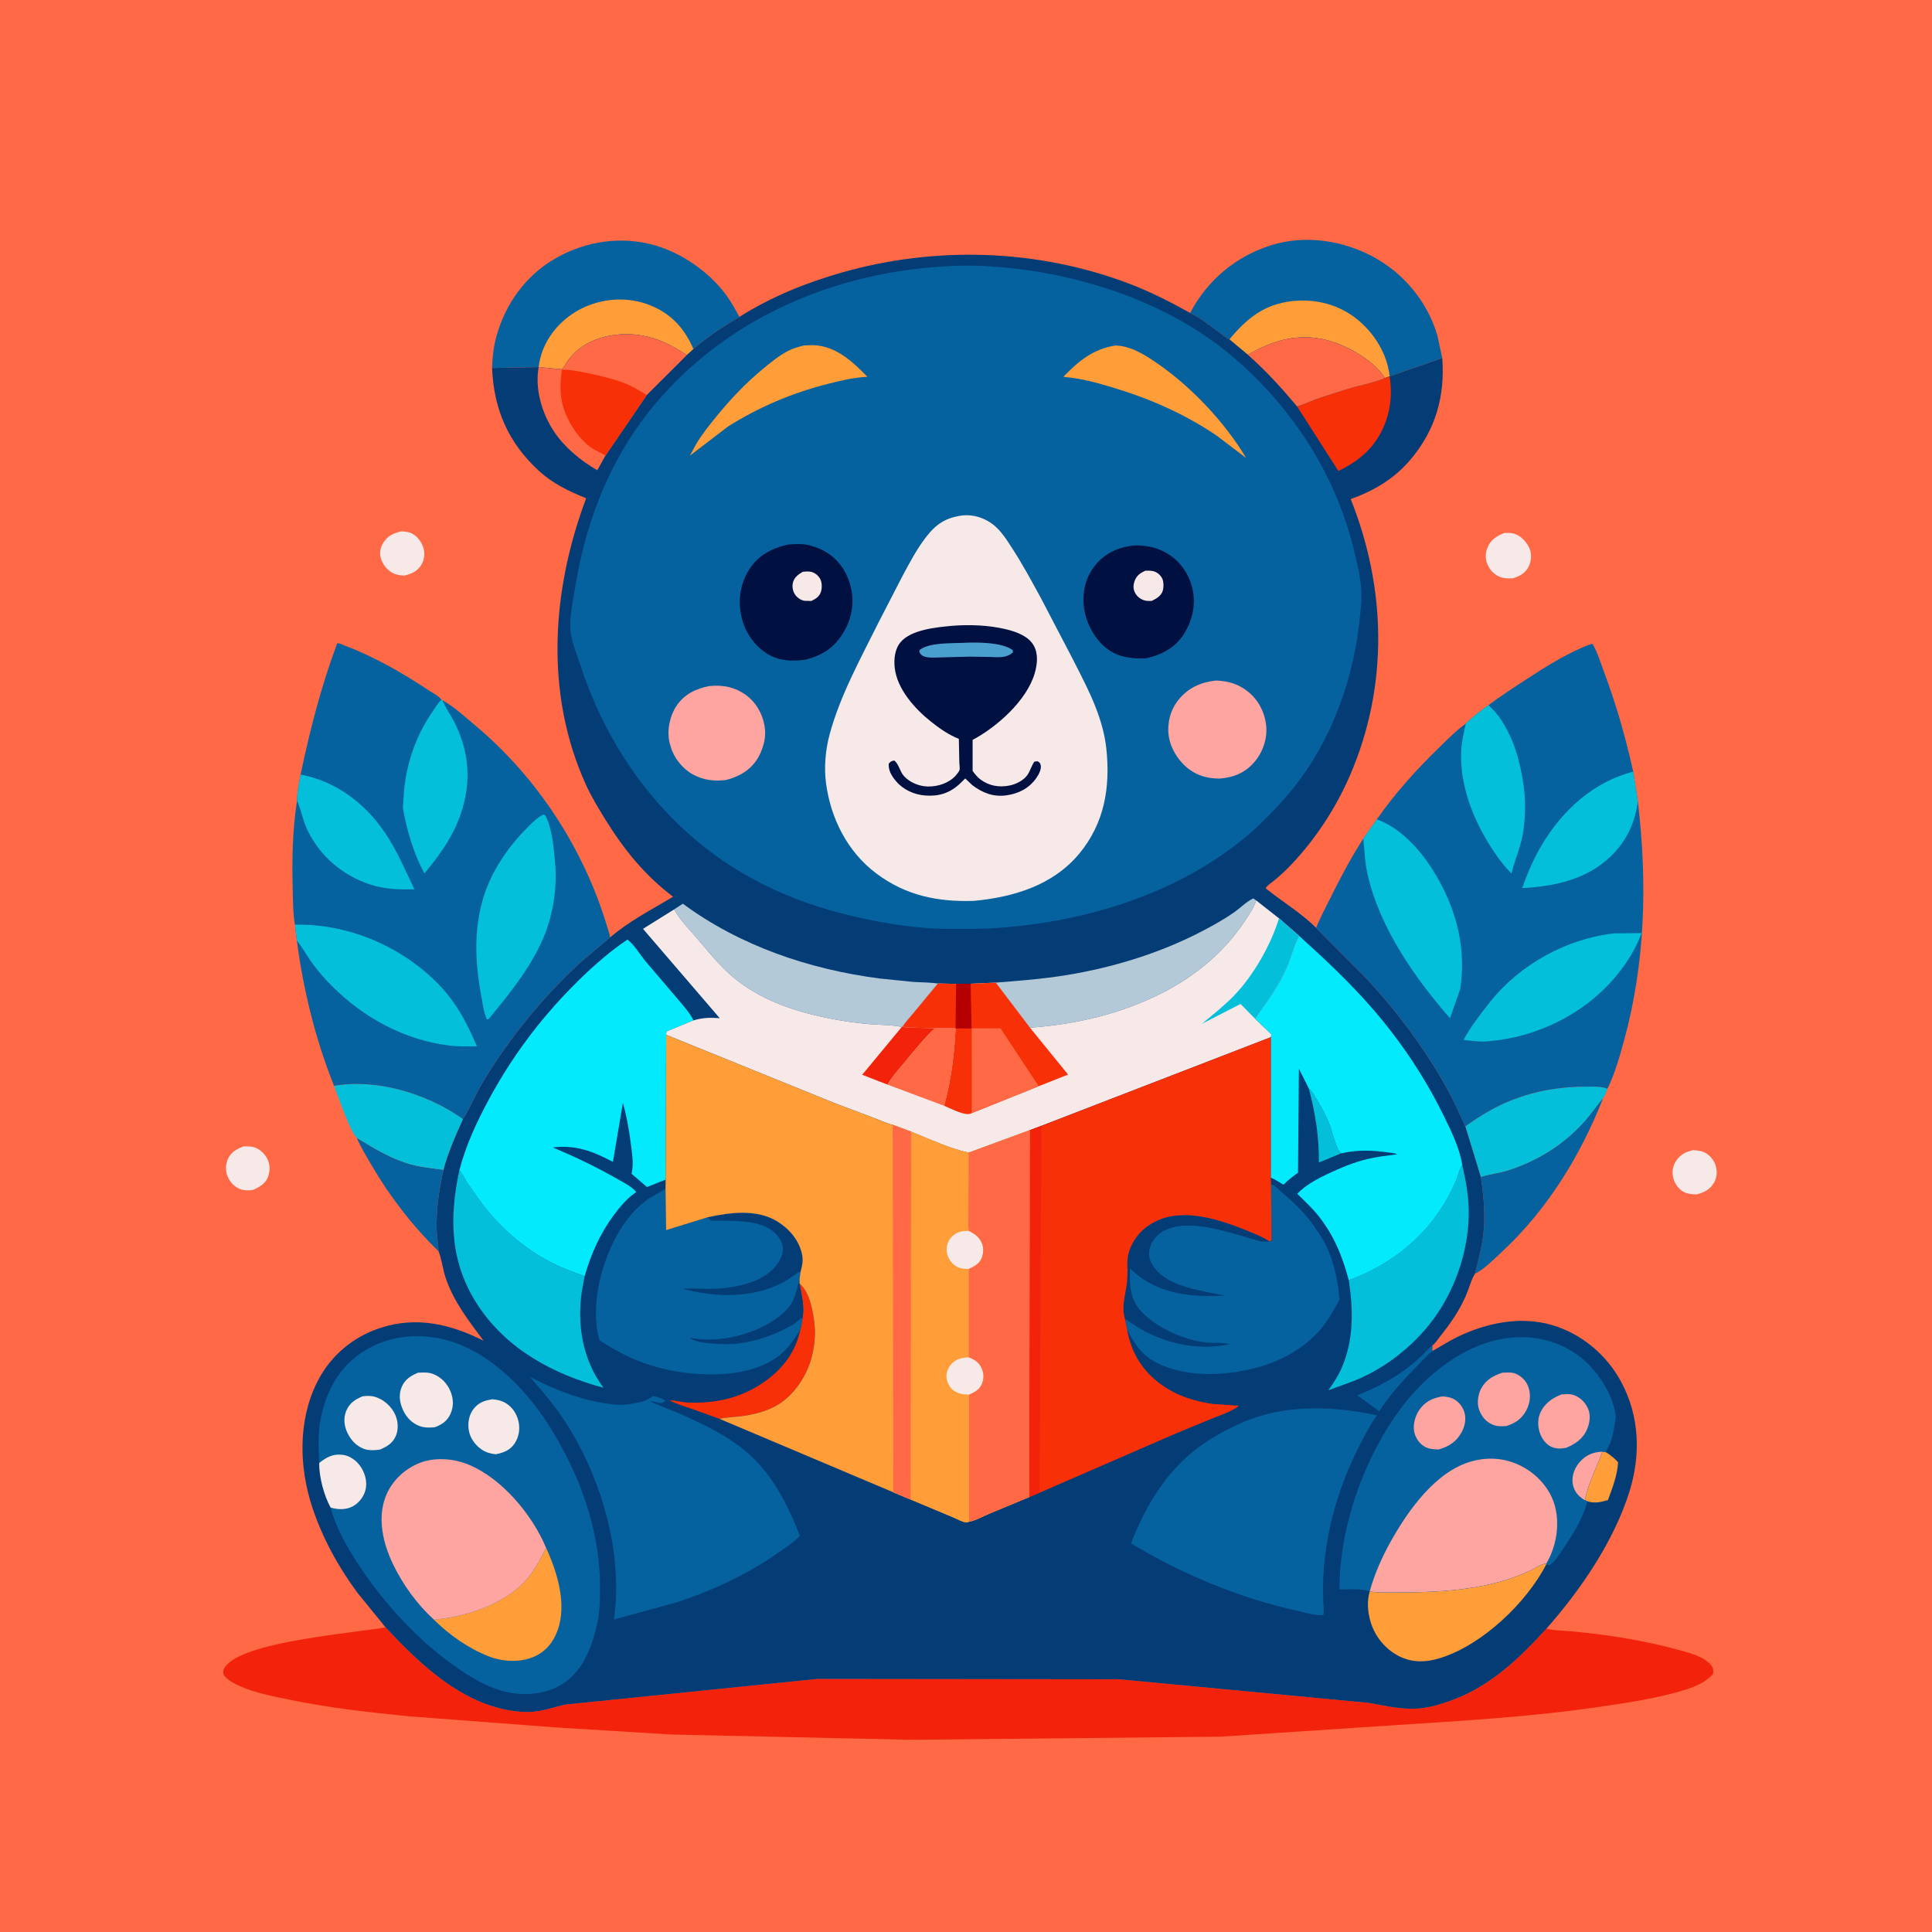 <svg version="1.1" xmlns="http://www.w3.org/2000/svg" style="display: block;" viewBox="0 0 2048 2048" width="1024" height="1024">
<path transform="translate(0,0)" fill="rgb(255,105,69)" d="M -0 -0 L 2048 0 L 2048 2048 L -0 2048 L -0 -0 z"/>
<path transform="translate(0,0)" fill="rgb(247,233,232)" d="M 425.769 563.215 C 429.506 563.532 433.276 563.795 436.671 565.532 C 442.661 568.596 447.307 575.07 449.02 581.508 C 450.614 587.496 449.711 593.985 446.347 599.214 C 441.959 606.034 435.79 608.394 428.266 610.241 C 424.384 609.751 420.015 609.435 416.514 607.582 C 410.307 604.298 405.263 597.966 403.546 591.148 C 402.113 585.458 403.287 580.095 406.38 575.215 C 411.004 567.92 417.539 564.905 425.769 563.215 z"/>
<path transform="translate(0,0)" fill="rgb(247,233,232)" d="M 258.388 1215.16 L 266 1215.36 C 272.468 1216.33 277.743 1220.07 281.5 1225.34 C 284.912 1230.12 286.528 1236.4 285.431 1242.2 L 285.156 1243.5 C 284.804 1245.22 284.463 1246.88 283.756 1248.5 C 280.823 1255.22 274.361 1258.67 268.021 1261.46 C 263.352 1262.09 258.406 1262.08 253.983 1260.24 C 248.029 1257.76 243.465 1252.7 241.154 1246.74 C 238.855 1240.81 239.014 1234.22 241.671 1228.44 C 245.097 1221 251.135 1217.88 258.388 1215.16 z"/>
<path transform="translate(0,0)" fill="rgb(247,233,232)" d="M 1794.63 1219.22 C 1799.29 1219.4 1803.96 1219.89 1808.07 1222.27 C 1813.16 1225.21 1817.79 1231.07 1819.03 1236.88 L 1819.25 1238 C 1820.41 1243.67 1819.68 1249.03 1816.7 1254.07 C 1812.58 1261.02 1806.35 1264.1 1798.82 1266.05 C 1794.17 1266.16 1789.03 1265.68 1784.85 1263.49 C 1779.41 1260.64 1775.35 1254.87 1773.82 1248.99 C 1772.25 1242.96 1772.92 1236.65 1776.24 1231.33 C 1780.79 1224.03 1786.59 1221.14 1794.63 1219.22 z"/>
<path transform="translate(0,0)" fill="rgb(247,233,232)" d="M 1594.36 565.063 C 1598.56 564.839 1602.52 564.669 1606.5 566.248 C 1613.09 568.86 1619.1 575.496 1621.62 582.079 C 1623.81 587.812 1623.18 594.941 1620.53 600.42 C 1617.03 607.644 1611.1 610.679 1603.78 613.022 C 1599.13 613.168 1595.11 613.361 1590.68 611.787 C 1584.33 609.522 1579.71 604.786 1576.96 598.681 C 1574.22 592.589 1574.36 586.381 1576.89 580.265 C 1580.31 572.042 1586.54 568.255 1594.36 565.063 z"/>
<path transform="translate(0,0)" fill="rgb(6,98,158)" d="M 378.165 1206.15 C 396.788 1217.47 415.278 1228.9 436.592 1234.56 C 447.752 1237.52 458.786 1238.49 470.165 1240.06 C 465.303 1262.02 462.127 1282.66 462.963 1305.28 C 463.224 1312.34 464.771 1319.24 464.827 1326.31 C 437.888 1300.4 413.112 1268.18 394.308 1235.93 C 388.637 1226.2 382.635 1216.5 378.165 1206.15 z"/>
<path transform="translate(0,0)" fill="rgb(6,98,158)" d="M 1569.72 1247.54 C 1578.87 1244.6 1588.8 1243.67 1598.1 1240.73 C 1629.57 1230.8 1657.62 1213.35 1679.61 1188.67 C 1686.69 1180.72 1692.67 1171.83 1699.54 1163.7 C 1675.17 1225.45 1640.34 1282.28 1591.38 1327.66 C 1583.14 1335.3 1573.54 1345.29 1563.43 1350.31 C 1567.23 1335.37 1571.35 1320.43 1572.74 1305 C 1574.48 1285.68 1572.73 1266.62 1569.72 1247.54 z"/>
<path transform="translate(0,0)" fill="rgb(3,191,218)" d="M 354.089 1151.04 C 398.966 1143.22 451.405 1159 488.494 1184.65 C 490.048 1185.73 489.522 1185.28 490.69 1186.71 C 482.905 1203.95 474.921 1221.71 470.165 1240.06 C 458.786 1238.49 447.752 1237.52 436.592 1234.56 C 415.278 1228.9 396.788 1217.47 378.165 1206.15 C 371.502 1200.46 357.969 1161.32 354.089 1151.04 z"/>
<path transform="translate(0,0)" fill="rgb(3,191,218)" d="M 1553.3 1193.98 C 1569.1 1182.75 1585.01 1172.94 1603.21 1165.94 C 1629.55 1155.82 1654.69 1151.79 1682.79 1151.9 C 1689.54 1151.93 1697.71 1151.34 1703.96 1154.16 C 1702.86 1156.57 1701.22 1161.94 1699.54 1163.7 C 1692.67 1171.83 1686.69 1180.72 1679.61 1188.67 C 1657.62 1213.35 1629.57 1230.8 1598.1 1240.73 C 1588.8 1243.67 1578.87 1244.6 1569.72 1247.54 L 1553.3 1193.98 z"/>
<path transform="translate(0,0)" fill="rgb(6,98,158)" d="M 521.634 390.126 C 521.931 379.15 523.155 367.707 526.05 357.098 C 535.662 321.863 557.575 291.529 589.548 273.453 C 621.503 255.386 659.015 249.892 694.5 260.157 C 722.443 268.241 750.078 287.332 767.887 310.232 C 774.081 318.197 778.951 327.084 783.794 335.905 C 766.482 346.196 750.245 356.778 735.035 370.039 L 728.062 376.419 C 712.677 366.337 698.449 358.726 680.146 355.62 C 658.734 351.986 634.03 355.488 616.109 368.222 C 611.155 371.742 606.264 376.675 602.555 381.475 C 600.288 384.407 598.121 389.534 595.292 391.488 L 570.995 389.164 L 521.634 390.126 z"/>
<path transform="translate(0,0)" fill="rgb(255,157,56)" d="M 570.995 389.164 C 571.578 383.574 573.142 377.255 575.101 372 C 582.87 351.161 600.06 334.115 620.328 325.26 C 642.182 315.712 667.088 314.727 689.331 323.678 C 711.616 332.646 725.762 348.287 735.035 370.039 L 728.062 376.419 C 712.677 366.337 698.449 358.726 680.146 355.62 C 658.734 351.986 634.03 355.488 616.109 368.222 C 611.155 371.742 606.264 376.675 602.555 381.475 C 600.288 384.407 598.121 389.534 595.292 391.488 L 570.995 389.164 z"/>
<path transform="translate(0,0)" fill="rgb(6,98,158)" d="M 1261.61 331.719 C 1279.92 296.774 1310.16 271.606 1347.73 259.883 C 1383.28 248.794 1422.88 254.664 1455.36 272.083 C 1488.08 289.632 1512.97 319.682 1523.58 355.238 L 1528.85 379.601 L 1473.07 398.923 L 1468.06 400.733 L 1467.93 400.4 C 1455.5 381.665 1427.96 366.082 1406.53 360.574 C 1376.23 352.785 1349.04 360.73 1322.87 376.16 L 1303.24 359.76 C 1299.85 358.375 1295.93 354.784 1292.85 352.603 C 1282.84 345.506 1272.7 336.986 1261.61 331.719 z"/>
<path transform="translate(0,0)" fill="rgb(255,157,56)" d="M 1303.24 359.76 C 1321.72 337.367 1340.58 322.22 1370.51 319.111 C 1394.99 316.57 1419.61 322.96 1438.85 338.656 C 1456.96 353.425 1470.35 374.997 1473.03 398.441 L 1473.07 398.923 L 1468.06 400.733 L 1467.93 400.4 C 1455.5 381.665 1427.96 366.082 1406.53 360.574 C 1376.23 352.785 1349.04 360.73 1322.87 376.16 L 1303.24 359.76 z"/>
<path transform="translate(0,0)" fill="rgb(243,35,11)" d="M 1639.29 1726.41 C 1648.29 1728.73 1658.53 1728.55 1667.84 1729.44 C 1705.02 1732.97 1742.96 1738.96 1779 1748.88 C 1790.4 1752.01 1806.55 1755.81 1814.07 1765.5 C 1816.37 1768.45 1816.28 1770.91 1815.91 1774.5 C 1805.84 1785.63 1791.84 1789.83 1777.76 1793.75 C 1751.14 1801.16 1723.28 1805.24 1696 1809.25 C 1623.4 1819.93 1550.27 1824.09 1477.12 1828.84 L 1293.28 1840.97 L 965.136 1844.24 L 711.989 1838.65 L 592.708 1831.37 L 432.787 1819.29 C 390.907 1815.09 349.04 1810.45 307.786 1801.92 C 287.353 1797.7 263.538 1793.49 245.44 1782.76 C 242.77 1781.17 237.211 1777.25 236.794 1774 C 236.232 1769.62 238.36 1766.83 241.311 1763.9 C 265.8 1739.6 373.43 1731.34 408.728 1725.05 C 447.838 1767.13 496.357 1812.81 557.084 1814.78 C 572.178 1815.27 584.649 1810.31 598.96 1806.95 L 866.333 1779.76 L 1186.34 1780.12 L 1451.2 1805.16 C 1468.36 1808.1 1483.99 1812.12 1501.62 1811.24 C 1513.12 1810.66 1524.5 1807.39 1535.33 1803.68 C 1578.15 1789 1609.47 1759.19 1639.29 1726.41 z"/>
<path transform="translate(0,0)" fill="rgb(6,98,158)" d="M 318.623 821.06 C 328.674 773.374 340.315 727.714 357.436 681.982 C 359.978 681.49 363.028 683.434 365.435 684.419 C 396.043 695.701 426.8 713.468 453.935 731.446 C 458.19 734.266 465.166 737.784 468.067 741.83 L 469.021 742.315 C 481.08 748.852 492.506 759.567 503.05 768.37 C 569.749 824.046 619.208 900.276 644.014 983.5 C 644.943 986.617 646.45 990.506 646.738 993.718 L 615.578 1020 C 576.231 1056.17 541.915 1098.18 513.897 1143.7 C 505.328 1157.62 499.082 1172.76 490.69 1186.71 C 489.522 1185.28 490.048 1185.73 488.494 1184.65 C 451.405 1159 398.966 1143.22 354.089 1151.04 C 334.405 1101.82 321.494 1049.43 314.662 996.917 L 312.642 980.169 C 310.539 968.631 310.651 955.924 310.314 944.216 C 309.407 912.756 309.928 879.813 314.871 848.664 C 315.044 839.403 317.063 830.17 318.623 821.06 z"/>
<path transform="translate(0,0)" fill="rgb(3,191,218)" d="M 318.623 821.06 C 355.824 828.098 386.502 851.144 407.626 882.025 C 420.559 900.932 429.424 922.068 439.232 942.659 C 422.875 943.126 407.148 942.642 391.5 937.327 C 362.836 927.59 339.941 908.057 326.384 880.902 C 321.131 870.381 319.556 859.115 314.871 848.664 C 315.044 839.403 317.063 830.17 318.623 821.06 z"/>
<path transform="translate(0,0)" fill="rgb(3,191,218)" d="M 468.067 741.83 L 469.021 742.315 L 469.422 743.296 C 473.062 751.942 478.899 759.539 482.936 768.062 C 498.985 801.953 499.575 835.053 485.798 869.808 C 477.503 890.733 464.176 908.724 449.862 925.867 C 438.397 904.588 431.252 880.27 427.096 856.562 L 428.297 838.365 C 431.016 808.277 441.602 778.36 459.007 753.611 C 461.875 749.532 464.208 745.043 468.067 741.83 z"/>
<path transform="translate(0,0)" fill="rgb(3,191,218)" d="M 575.839 863.5 L 577.798 864.062 C 585.285 877.269 586.84 898.079 588.289 912.995 C 591.004 940.951 586.373 970.796 575.004 996.5 C 561.379 1027.3 539.081 1054.73 517.739 1080.5 L 515.975 1080.34 C 512.809 1072.95 511.662 1063.91 510.2 1056.01 C 503.636 1020.49 501.882 985.619 512.65 950.648 C 520.912 923.814 538.263 898.324 557.888 878.464 C 563.448 872.838 568.773 867.262 575.839 863.5 z"/>
<path transform="translate(0,0)" fill="rgb(3,191,218)" d="M 312.642 980.169 C 367.24 979.213 421.108 1001.12 460.5 1039.01 C 481.939 1059.63 494.006 1082.03 505.573 1109.14 C 495.805 1109.17 485.842 1109.51 476.137 1108.3 C 428.507 1102.36 385.532 1078.92 351.826 1045.18 C 344.184 1037.53 336.544 1028.82 330.294 1019.98 C 324.957 1012.43 320.349 1004.16 314.662 996.917 L 312.642 980.169 z"/>
<path transform="translate(0,0)" fill="rgb(6,98,158)" d="M 1685.86 682.953 L 1688.15 682.522 C 1693.21 691.061 1696.37 701.632 1699.84 710.919 C 1713.06 746.247 1723.16 781.199 1731.28 818.01 L 1736.25 849.867 C 1746.3 934.956 1744.28 1020.53 1721.43 1103.54 C 1716.84 1120.2 1711.64 1138.65 1703.96 1154.16 C 1697.71 1151.34 1689.54 1151.93 1682.79 1151.9 C 1654.69 1151.79 1629.55 1155.82 1603.21 1165.94 C 1585.01 1172.94 1569.1 1182.75 1553.3 1193.98 C 1546.98 1180.3 1540.93 1166.69 1533.61 1153.48 C 1510.66 1112.07 1481.11 1072.59 1448.98 1037.84 L 1395.14 983.587 C 1399.32 972.873 1405.06 962.37 1410.16 952.061 C 1420.87 930.427 1432.08 909.251 1445.14 888.923 L 1459.51 868.561 C 1478.42 841.261 1501.69 815.538 1525.48 792.456 C 1534.46 783.748 1543.57 774.395 1553.75 767.115 C 1561.28 759.735 1569.27 753.551 1577.88 747.477 C 1591.12 737.416 1605.36 728.337 1619.3 719.267 C 1640.05 705.766 1662.58 691.571 1685.86 682.953 z"/>
<path transform="translate(0,0)" fill="rgb(3,191,218)" d="M 1736.25 849.867 C 1733.2 869.975 1726.39 886.906 1712.73 902.261 C 1687.16 930.992 1650.51 939.527 1613.61 941.42 C 1619.16 925.501 1625.54 910.638 1634.16 896.094 C 1656.03 859.205 1688.94 828.81 1731.28 818.01 L 1736.25 849.867 z"/>
<path transform="translate(0,0)" fill="rgb(3,191,218)" d="M 1577.88 747.477 C 1583.32 752.755 1587.86 757.597 1591.92 764 C 1605.8 785.915 1611.92 809.295 1615.35 834.732 C 1617.23 848.704 1616.96 865.049 1615.04 878.961 C 1613.12 895.393 1606.15 910.008 1602.24 925.849 C 1594.74 918.586 1588.26 909.786 1582.5 901.099 C 1562.03 870.257 1546.79 831.996 1549.01 794.5 C 1549.56 785.321 1551.91 776.104 1553.75 767.115 C 1561.28 759.735 1569.27 753.551 1577.88 747.477 z"/>
<path transform="translate(0,0)" fill="rgb(3,191,218)" d="M 1711.01 989.397 L 1740.16 989.16 C 1733.2 1007.3 1723.76 1022.19 1711.17 1036.95 C 1678.65 1075.06 1628.96 1099.35 1579.39 1103.58 C 1570.45 1104.85 1560.41 1103.32 1551.46 1102.35 C 1559.23 1087.83 1569.39 1074.92 1579.59 1062.07 C 1611.23 1022.21 1660.6 995.153 1711.01 989.397 z"/>
<path transform="translate(0,0)" fill="rgb(3,191,218)" d="M 1445.14 888.923 L 1459.51 868.561 C 1492.39 880.406 1517.65 915.695 1532.03 946.382 C 1547.33 979.01 1553.21 1012.59 1547.9 1048.44 L 1537.04 1079.38 C 1499.75 1036.63 1462.49 983.344 1449.77 927.27 C 1446.83 914.285 1446.52 902.009 1445.14 888.923 z"/>
<path transform="translate(0,0)" fill="rgb(4,60,118)" d="M 783.794 335.905 C 817.419 314.693 854.011 299.856 892.137 288.962 C 991.736 260.502 1100.21 263.86 1197.32 300.841 C 1219.67 309.352 1240.72 320.174 1261.61 331.719 C 1272.7 336.986 1282.84 345.506 1292.85 352.603 C 1295.93 354.784 1299.85 358.375 1303.24 359.76 L 1322.87 376.16 C 1349.04 360.73 1376.23 352.785 1406.53 360.574 C 1427.96 366.082 1455.5 381.665 1467.93 400.4 L 1468.06 400.733 L 1473.07 398.923 L 1528.85 379.601 C 1531.91 420.486 1521.6 456.25 1494.73 487.742 C 1477.75 507.639 1456.22 520.362 1431.81 529.064 C 1469.6 623.568 1471.92 726.875 1431.39 821.128 C 1416.31 856.184 1395.01 888.833 1368.77 916.588 C 1363.56 922.101 1358.04 927.19 1352.26 932.099 C 1349.46 934.484 1343.15 938.499 1341.6 941.628 C 1359.05 955.738 1379.28 967.658 1395.14 983.587 L 1448.98 1037.84 C 1481.11 1072.59 1510.66 1112.07 1533.61 1153.48 C 1540.93 1166.69 1546.98 1180.3 1553.3 1193.98 L 1569.72 1247.54 C 1572.73 1266.62 1574.48 1285.68 1572.74 1305 C 1571.35 1320.43 1567.23 1335.37 1563.43 1350.31 L 1562.46 1352.04 C 1558.86 1358.7 1556.89 1366.69 1553.82 1373.69 C 1546.85 1389.64 1537.14 1403.53 1526.28 1417.03 C 1524.34 1419.45 1520.93 1424.87 1518.28 1426.14 L 1518.2 1432.26 C 1527.2 1427.33 1535.75 1421.61 1545 1417.16 C 1575.67 1402.38 1611.49 1394.86 1644.83 1404.5 C 1676.3 1413.59 1702.98 1435.99 1718.49 1464.79 C 1737.98 1500.98 1739.43 1542.11 1727.33 1580.95 C 1710.98 1633.44 1675.65 1685.36 1639.29 1726.41 C 1609.47 1759.19 1578.15 1789 1535.33 1803.68 C 1524.5 1807.39 1513.12 1810.66 1501.62 1811.24 C 1483.99 1812.12 1468.36 1808.1 1451.2 1805.16 L 1186.34 1780.12 L 866.333 1779.76 L 598.96 1806.95 C 584.649 1810.31 572.178 1815.27 557.084 1814.78 C 496.357 1812.81 447.838 1767.13 408.728 1725.05 L 378.965 1688.51 C 358.532 1660.81 341.826 1630.46 331.007 1597.72 C 316.884 1554.98 315.77 1505.38 336.486 1464.5 C 350.366 1437.11 374.267 1417 403.487 1407.55 C 441.908 1395.13 477.728 1403.67 512.65 1421.28 C 496.913 1400.19 481.473 1380.68 472.69 1355.41 C 469.391 1345.92 468.479 1335.49 464.827 1326.31 C 464.771 1319.24 463.224 1312.34 462.963 1305.28 C 462.127 1282.66 465.303 1262.02 470.165 1240.06 C 474.921 1221.71 482.905 1203.95 490.69 1186.71 C 499.082 1172.76 505.328 1157.62 513.897 1143.7 C 541.915 1098.18 576.231 1056.17 615.578 1020 L 646.738 993.718 C 666.697 976.564 691.026 964.017 713.526 950.599 C 683.294 927.72 661.495 900.675 641.638 868.61 C 634.209 856.614 626.859 844.51 621.018 831.642 C 577.219 735.159 584.745 625.617 621.349 528.16 C 603.065 520.848 585.79 512.478 571.156 499.031 C 538.801 469.299 523.324 433.671 521.634 390.126 L 570.995 389.164 L 595.292 391.488 C 598.121 389.534 600.288 384.407 602.555 381.475 C 606.264 376.675 611.155 371.742 616.109 368.222 C 634.03 355.488 658.734 351.986 680.146 355.62 C 698.449 358.726 712.677 366.337 728.062 376.419 L 735.035 370.039 C 750.245 356.778 766.482 346.196 783.794 335.905 z"/>
<path transform="translate(0,0)" fill="rgb(3,191,218)" d="M 1387.4 1153.84 C 1391.3 1157.06 1393.17 1161.02 1395.75 1165.25 C 1401.13 1174.05 1405.99 1183.3 1409.75 1192.91 C 1412.25 1199.3 1416.84 1219.48 1421.68 1222.6 L 1398.1 1232.3 C 1398.31 1205.03 1394.37 1180.12 1387.4 1153.84 z"/>
<path transform="translate(0,0)" fill="rgb(6,98,158)" d="M 1518.2 1432.26 C 1512.13 1437.23 1506.82 1443.24 1501.31 1448.82 C 1486.87 1463.45 1473.3 1478.77 1461.96 1495.95 L 1438.82 1479.05 C 1466.38 1468.2 1493.2 1452.68 1513.47 1430.66 C 1515.03 1428.96 1516.46 1427.55 1518.28 1426.14 L 1518.2 1432.26 z"/>
<path transform="translate(0,0)" fill="rgb(255,157,56)" d="M 1698.6 1538.83 L 1701.83 1539.11 C 1707.14 1542.3 1711.03 1545.49 1715.23 1550.04 C 1714.43 1564.38 1709.29 1576.83 1704.49 1590.16 C 1696.59 1592.4 1690.7 1593.92 1682.56 1591.42 L 1679.96 1590.15 C 1683.71 1571.87 1692.43 1556.13 1698.6 1538.83 z"/>
<path transform="translate(0,0)" fill="rgb(248,48,8)" d="M 847.549 1360.63 C 858.647 1369.83 862.26 1391.56 863.549 1405.32 C 864.462 1415.07 863.481 1425.48 861.263 1435 L 860.92 1436.52 C 856.168 1457.07 842.783 1477.91 824.68 1489.02 C 813.294 1496 798.663 1499.63 785.489 1501.29 C 777.993 1502.22 770.002 1502.38 762.654 1504.02 L 734.756 1493.94 C 726.364 1491.09 717.67 1488.65 709.812 1484.5 C 716.287 1484.3 723.042 1486.58 729.654 1486.81 C 757.335 1487.79 783.095 1482.49 806.51 1467.26 C 827.784 1453.43 843.072 1434.87 848.304 1409.75 C 849.48 1405.91 849.905 1401.77 850.555 1397.82 C 853.099 1385.51 849.603 1372.78 847.549 1360.63 z"/>
<path transform="translate(0,0)" fill="rgb(248,48,8)" d="M 1473.07 398.923 C 1476.97 423.949 1472.17 448.731 1456.97 469.362 C 1446.83 483.118 1433.81 491.875 1418.7 499.257 L 1374.96 430.837 C 1382.96 428.348 1390.88 424.712 1398.78 421.833 L 1427.65 412.591 C 1440.65 408.526 1455.69 406.14 1468.06 400.733 L 1473.07 398.923 z"/>
<path transform="translate(0,0)" fill="rgb(255,105,69)" d="M 1322.87 376.16 C 1349.04 360.73 1376.23 352.785 1406.53 360.574 C 1427.96 366.082 1455.5 381.665 1467.93 400.4 L 1468.06 400.733 C 1455.69 406.14 1440.65 408.526 1427.65 412.591 L 1398.78 421.833 C 1390.88 424.712 1382.96 428.348 1374.96 430.837 C 1358.43 411.224 1342.14 393.124 1322.87 376.16 z"/>
<path transform="translate(0,0)" fill="rgb(255,157,56)" d="M 1451.96 1686.89 C 1460.75 1688.52 1471 1687.85 1479.94 1687.91 C 1519.75 1688.17 1562.07 1686.17 1600.14 1673.54 C 1607.52 1671.09 1614.98 1668.23 1622 1664.91 C 1627.53 1662.29 1633.08 1657.93 1639.22 1657.33 L 1639.16 1658.25 C 1618 1699.14 1571.47 1743.51 1527.19 1757.44 C 1511.96 1762.23 1497.29 1762.9 1482.81 1755.5 C 1468.42 1748.15 1457.55 1734.76 1452.91 1719.34 C 1449.76 1708.91 1448.88 1697.42 1451.96 1686.89 z"/>
<path transform="translate(0,0)" fill="rgb(179,201,216)" d="M 1055.52 1041.61 C 1080.24 1039.68 1105.06 1037.76 1129.56 1033.81 C 1179.53 1025.76 1229.86 1010.37 1274.73 986.868 C 1286.14 980.893 1297.36 974.689 1307.93 967.295 C 1314.55 962.662 1321.32 955.725 1328.5 952.335 L 1331.6 954.47 C 1328.92 962.826 1324.17 969.314 1319.4 976.544 C 1297.87 1009.19 1267.36 1034.39 1232.69 1052.19 C 1188.8 1074.7 1140.86 1085.91 1091.79 1089.39 L 1055.52 1041.61 z"/>
<path transform="translate(0,0)" fill="rgb(179,201,216)" d="M 714.563 964.027 L 723.834 957.964 C 784.631 1002.85 858.144 1027.62 932.602 1037.26 L 968.156 1040.88 C 976.73 1041.43 985.732 1041.33 994.213 1042.52 L 968.167 1074.05 C 964.588 1078.5 959.91 1083.2 956.927 1088.01 L 955.948 1088.59 C 944.55 1086.2 931.474 1086.57 919.792 1085.48 C 897.885 1083.43 875.885 1079.59 854.643 1073.85 C 824.418 1065.69 795.898 1053.01 772.5 1031.73 C 760.487 1020.8 750.485 1008.32 740.005 995.974 C 731.212 985.616 721.353 975.884 714.563 964.027 z"/>
<path transform="translate(0,0)" fill="rgb(255,105,69)" d="M 595.292 391.488 C 598.121 389.534 600.288 384.407 602.555 381.475 C 606.264 376.675 611.155 371.742 616.109 368.222 C 634.03 355.488 658.734 351.986 680.146 355.62 C 698.449 358.726 712.677 366.337 728.062 376.419 L 685.585 418.752 L 641.768 483.007 L 633.158 498.477 C 615.849 488.575 599.047 474.754 587.774 458.21 C 574.646 438.943 566.746 412.43 570.995 389.164 L 595.292 391.488 z"/>
<path transform="translate(0,0)" fill="rgb(248,48,8)" d="M 595.71 391.844 C 606.668 391.978 617.379 394.307 628.041 396.643 C 641.698 399.636 655.647 402.987 668.372 408.932 C 674.445 411.77 679.8 415.458 685.585 418.752 L 641.768 483.007 C 638.388 480.507 634.137 479.051 630.455 476.948 C 622.457 472.38 614.833 464.416 609.662 456.882 C 594.899 435.375 591.813 417.283 595.71 391.844 z"/>
<path transform="translate(0,0)" fill="rgb(3,191,218)" d="M 1550.01 1234.83 C 1553.61 1250.38 1556.57 1265.98 1556.88 1282 C 1557.61 1318.58 1546.45 1356.13 1527.15 1387.09 C 1507.66 1418.36 1476.9 1444.95 1443.44 1460.31 C 1432.02 1465.56 1419.86 1469.08 1408.21 1473.78 C 1413.11 1466.48 1418.22 1459.15 1421.79 1451.08 C 1435.2 1420.76 1434.6 1389.01 1429.79 1357.01 C 1474.39 1340.98 1512.63 1310.23 1535.15 1268.56 C 1538.55 1262.27 1541.62 1255.89 1544.2 1249.22 C 1545.84 1244.99 1546.91 1240.06 1549.19 1236.17 L 1550.01 1234.83 z"/>
<path transform="translate(0,0)" fill="rgb(3,191,218)" d="M 486.949 1240.47 L 488.212 1242.05 C 490.996 1245.61 492.885 1249.84 495.339 1253.65 L 509.083 1273.32 C 530.853 1302.68 558.66 1326.54 592 1341.96 C 601.049 1346.15 610.529 1349.13 619.72 1352.93 L 616.852 1368.24 C 611.443 1404.57 617.582 1441.34 639.685 1471.06 C 586.69 1456.86 537.005 1430.31 506.226 1383.15 C 476.99 1338.35 476.032 1291.09 486.949 1240.47 z"/>
<path transform="translate(0,0)" fill="rgb(6,98,158)" d="M 1347.38 1255.46 C 1351.36 1256.07 1355.47 1261.13 1358.5 1263.7 C 1370.37 1273.74 1381.32 1283.92 1390.59 1296.5 L 1398.72 1308.38 C 1412.51 1328.83 1417.76 1353.48 1419.99 1377.62 C 1414.61 1387.01 1409.66 1396.46 1403.07 1405.11 C 1386.09 1427.41 1359.22 1442.6 1332.42 1449.69 C 1297.49 1458.93 1253.98 1460.95 1221.75 1442.07 C 1209.12 1434.67 1201.45 1422.46 1194.83 1409.81 L 1192.72 1399.01 C 1188.77 1386.48 1192.15 1375.76 1194.14 1363.33 C 1195.07 1357.55 1195.14 1351.59 1195.29 1345.74 C 1194.24 1333.66 1196.05 1324.77 1202.61 1314.43 C 1210.76 1301.56 1224.57 1292.86 1239.38 1289.73 C 1265.83 1284.12 1296.24 1294.09 1320.53 1303.96 C 1328.93 1307.37 1338.31 1311.02 1345.89 1315.98 L 1347.86 1314.47 L 1347.38 1255.46 z"/>
<path transform="translate(0,0)" fill="rgb(4,60,118)" d="M 1195.29 1345.74 C 1194.24 1333.66 1196.05 1324.77 1202.61 1314.43 C 1210.76 1301.56 1224.57 1292.86 1239.38 1289.73 C 1265.83 1284.12 1296.24 1294.09 1320.53 1303.96 C 1328.93 1307.37 1338.31 1311.02 1345.89 1315.98 L 1344.72 1316.12 C 1341.47 1316.48 1339.21 1316.55 1336 1315.75 C 1306.65 1308.38 1258.87 1288.53 1231.06 1306.33 C 1224.76 1310.37 1219.74 1317.62 1218.35 1325.01 C 1216.98 1332.35 1219.64 1338.34 1223.99 1344.17 C 1239.03 1364.33 1275.04 1368.53 1298.14 1373.31 C 1274.26 1374.77 1250.03 1373.73 1227.65 1364.39 C 1215.92 1359.49 1206.94 1353.34 1197.89 1344.55 L 1197.83 1358.63 C 1198.56 1373.45 1202.26 1383.39 1213.38 1393.77 C 1229.76 1409.06 1256.22 1420.59 1278.49 1423.06 C 1286.26 1423.93 1296.41 1422.73 1303.68 1424.89 C 1268.29 1432.37 1231.83 1423.9 1201.75 1404.24 L 1195.22 1399.78 C 1194.1 1399.03 1194.38 1399.29 1192.72 1399.01 C 1188.77 1386.48 1192.15 1375.76 1194.14 1363.33 C 1195.07 1357.55 1195.14 1351.59 1195.29 1345.74 z"/>
<path transform="translate(0,0)" fill="rgb(6,98,158)" d="M 705.467 1260.32 L 706.096 1303.98 L 750.123 1290.35 C 774.043 1285.13 802.549 1281.34 824.5 1295.09 C 836.786 1302.79 846.859 1314.67 850.062 1329 C 851.798 1336.76 850.253 1341.32 848.521 1348.76 L 847.603 1355.59 L 847.549 1360.63 C 849.603 1372.78 853.099 1385.51 850.555 1397.82 C 849.905 1401.77 849.48 1405.91 848.304 1409.75 C 840.178 1422.18 833.085 1433.14 820 1441.08 L 818.736 1441.86 C 786.265 1461.6 736.651 1459.21 700.941 1450.43 C 676.163 1444.34 656.607 1434.42 635.402 1420.71 L 635.069 1419.32 C 629.798 1398.32 631.266 1375.44 636.46 1354.55 C 643.723 1325.34 658.974 1292.98 683.079 1273.99 C 689.895 1268.61 698.045 1264.79 705.467 1260.32 z"/>
<path transform="translate(0,0)" fill="rgb(4,60,118)" d="M 850.555 1397.82 L 849 1397.24 C 844.693 1401.95 839.102 1405.07 833.509 1408.01 C 817.723 1416.31 799.182 1422.28 781.45 1424.42 C 771.306 1425.64 739.24 1424.8 731.5 1418.75 L 732 1418.23 C 758.075 1423.29 789.699 1416.87 812.848 1404.01 C 823.217 1398.24 835.059 1389.96 840.382 1378.98 C 843.874 1371.77 845.425 1363.31 847.603 1355.59 L 847.549 1360.63 C 849.603 1372.78 853.099 1385.51 850.555 1397.82 z"/>
<path transform="translate(0,0)" fill="rgb(4,60,118)" d="M 750.123 1290.35 C 774.043 1285.13 802.549 1281.34 824.5 1295.09 C 836.786 1302.79 846.859 1314.67 850.062 1329 C 851.798 1336.76 850.253 1341.32 848.521 1348.76 L 846.968 1348.19 L 833.794 1357.23 C 800.977 1376.61 759.428 1375.76 723.768 1366.24 C 738.895 1365.16 754.077 1367.35 769.244 1365.32 C 785.223 1363.18 802.64 1359.23 815.5 1348.81 C 822.526 1343.11 829.691 1333.89 829.871 1324.5 C 829.979 1318.91 827.536 1314.07 824.083 1309.84 C 810.777 1293.53 783.235 1294.43 764.059 1293.88 C 761.365 1293.8 755.69 1294.39 753.5 1293.58 C 752.709 1293.29 750.841 1291.04 750.123 1290.35 z"/>
<path transform="translate(0,0)" fill="rgb(6,98,158)" d="M 1198.94 1636.01 C 1214.2 1596.63 1236.05 1559.82 1270.5 1534.2 C 1284.14 1524.05 1300.1 1515.42 1315.62 1508.53 C 1361.3 1488.27 1411.78 1490.21 1459.63 1500.27 C 1452.49 1510.05 1446.96 1521.07 1441.41 1531.81 C 1413.89 1585.14 1398.28 1648.04 1403.4 1708.22 L 1402.87 1711.5 L 1401.99 1711.82 C 1395.64 1713.32 1382.94 1709.24 1376.39 1707.8 C 1314.37 1694.17 1253.23 1668.93 1198.94 1636.01 z"/>
<path transform="translate(0,0)" fill="rgb(6,98,158)" d="M 650.916 1716.68 L 652.743 1697.76 C 656.474 1633.16 634.783 1562.4 599.925 1508.28 C 588.508 1490.55 575.387 1474.97 561.365 1459.32 C 585.785 1472.04 611.547 1482.68 638.826 1487.16 C 648.36 1488.72 657.824 1490.02 667.482 1488.43 C 677.073 1486.85 683.98 1485.93 691.986 1480.03 C 694.055 1480.15 695.069 1480.46 696.995 1481.1 L 701.507 1482.57 C 703.131 1483.13 704.231 1483.93 705.591 1484.94 C 704.409 1485.53 702.207 1487.05 701 1487.24 C 697.195 1487.85 693.342 1484.77 689.141 1485.74 L 721.235 1498.85 C 745.36 1509.65 769.835 1521.23 790.286 1538.26 C 818.364 1561.64 834.877 1594.63 847.88 1627.97 C 842.398 1634.36 833.591 1639.71 826.701 1644.69 C 794.64 1667.87 754.722 1686.33 717.135 1698.59 L 650.916 1716.68 z"/>
<path transform="translate(0,0)" fill="rgb(3,234,253)" d="M 1377.26 992.171 C 1404.3 1016.59 1431.04 1041.69 1454.95 1069.24 C 1484.82 1103.67 1510.64 1142.28 1530.63 1183.19 C 1538.42 1199.12 1547.32 1217.17 1550.01 1234.83 L 1549.19 1236.17 C 1546.91 1240.06 1545.84 1244.99 1544.2 1249.22 C 1541.62 1255.89 1538.55 1262.27 1535.15 1268.56 C 1512.63 1310.23 1474.39 1340.98 1429.79 1357.01 C 1422.9 1331.48 1413.88 1309.03 1397.1 1288.25 C 1390.51 1280.09 1382.58 1272.8 1375.12 1265.43 C 1383.22 1256.82 1396.13 1249.72 1406.78 1244.68 C 1420.78 1238.06 1435.01 1232.11 1450.12 1228.5 C 1460.36 1226.05 1470.94 1224.93 1481.36 1223.58 C 1478.39 1222.25 1473.86 1221.98 1470.6 1221.5 C 1454.6 1219.15 1437.48 1218.87 1421.68 1222.6 C 1416.84 1219.48 1412.25 1199.3 1409.75 1192.91 C 1405.99 1183.3 1401.13 1174.05 1395.75 1165.25 C 1393.17 1161.02 1391.3 1157.06 1387.4 1153.84 L 1376.89 1132.87 L 1375.94 1243.08 C 1370.53 1247.1 1365.22 1250.96 1360.54 1255.85 C 1356.19 1253.29 1351.74 1250.22 1347.07 1248.34 L 1347.1 1099.45 L 1347.67 1096.54 L 1330.41 1079.9 C 1343.1 1062.01 1355.32 1045.75 1364.25 1025.48 C 1368.92 1014.87 1371.76 1002.08 1377.26 992.171 z"/>
<path transform="translate(0,0)" fill="rgb(3,234,253)" d="M 486.949 1240.47 C 493.942 1213.74 505.3 1189.38 518.387 1165.16 C 542.066 1121.33 570.866 1082.49 605.691 1046.94 C 623.837 1028.41 643.616 1010.55 665.107 995.965 C 672.16 1001.14 678.583 1012.19 684.387 1019.11 L 717.878 1058.4 C 723.941 1065.67 730.934 1073.15 735.132 1081.65 L 706.5 1093.47 L 706.153 1096.94 L 705.595 1250.41 L 685.822 1258.34 L 669.47 1244.19 L 669.794 1242.61 C 671.705 1233.03 670.166 1224.15 668.992 1214.58 C 667.122 1199.33 664.453 1183.85 660.275 1169.06 L 649.724 1231.65 C 628.638 1220.46 610.263 1213.37 586.064 1216.33 C 610.087 1226.5 633.043 1237.45 655.679 1250.45 C 660.548 1253.24 671.597 1258.99 674.355 1263.73 L 673.163 1264.55 C 664.297 1270.7 657.382 1279.02 650.98 1287.61 C 635.993 1307.73 626.638 1328.92 619.72 1352.93 C 610.529 1349.13 601.049 1346.15 592 1341.96 C 558.66 1326.54 530.853 1302.68 509.083 1273.32 L 495.339 1253.65 C 492.885 1249.84 490.996 1245.61 488.212 1242.05 L 486.949 1240.47 z"/>
<path transform="translate(0,0)" fill="rgb(6,98,158)" d="M 1419.86 1684.84 C 1419.82 1618.58 1445.89 1545.28 1485.44 1492.22 C 1511.32 1457.52 1552.55 1424.59 1596.66 1418.59 C 1625.25 1414.71 1652.23 1420.87 1675.12 1438.51 C 1693.12 1452.38 1709.98 1478.24 1712.73 1500.77 C 1711.37 1513.59 1709.48 1528.39 1701.83 1539.11 L 1698.6 1538.83 C 1692.43 1556.13 1683.71 1571.87 1679.96 1590.15 L 1682.56 1591.42 C 1678.46 1609.3 1666.52 1627.73 1656.32 1642.74 C 1652.73 1648.03 1648.32 1655.39 1643 1658.95 C 1640.92 1659.11 1640.87 1659.13 1639.16 1658.25 L 1639.22 1657.33 C 1633.08 1657.93 1627.53 1662.29 1622 1664.91 C 1614.98 1668.23 1607.52 1671.09 1600.14 1673.54 C 1562.07 1686.17 1519.75 1688.17 1479.94 1687.91 C 1471 1687.85 1460.75 1688.52 1451.96 1686.89 C 1443.66 1683.61 1428.96 1685.06 1419.86 1684.84 z"/>
<path transform="translate(0,0)" fill="rgb(254,165,161)" d="M 1679.96 1590.15 C 1677.85 1589.17 1676.03 1587.68 1674.31 1586.14 C 1669.8 1582.09 1667.11 1576.17 1666.91 1570.15 C 1666.64 1562.1 1669.91 1554.84 1675.35 1548.98 C 1681.84 1541.99 1689.23 1539.21 1698.6 1538.83 C 1692.43 1556.13 1683.71 1571.87 1679.96 1590.15 z"/>
<path transform="translate(0,0)" fill="rgb(254,165,161)" d="M 1528.88 1480.25 C 1532.69 1480.47 1536.56 1480.99 1540.07 1482.6 C 1545.76 1485.2 1550.21 1490.69 1552.16 1496.57 C 1554.6 1503.92 1552.82 1512.33 1549.03 1518.86 C 1543.41 1528.57 1535.61 1533.53 1525.07 1536.49 C 1519.48 1536.39 1514.37 1536.1 1509.5 1533.07 C 1504.09 1529.7 1500.29 1523.73 1499.08 1517.5 C 1497.65 1510.2 1500.18 1500.95 1504.3 1494.9 C 1510.4 1485.91 1518.44 1482.04 1528.88 1480.25 z"/>
<path transform="translate(0,0)" fill="rgb(254,165,161)" d="M 1655.38 1478.12 C 1659.48 1477.89 1663.76 1477.46 1667.74 1478.68 C 1674.68 1480.81 1680.19 1486.29 1683.2 1492.8 C 1686.4 1499.75 1685.35 1507.61 1682.59 1514.5 C 1678.4 1524.97 1670.19 1530.51 1660.2 1534.75 C 1654.99 1535.73 1650.28 1536.02 1645.24 1534.01 C 1639.59 1531.75 1635.31 1526.35 1633.04 1520.86 C 1630.22 1514.05 1629.55 1505.31 1632.43 1498.43 C 1636.78 1488.03 1645.17 1482.01 1655.38 1478.12 z"/>
<path transform="translate(0,0)" fill="rgb(254,165,161)" d="M 1592.58 1455.12 C 1597.35 1455.09 1602.27 1454.27 1606.78 1456.23 C 1613 1458.94 1617.99 1463.94 1620.2 1470.44 C 1622.99 1478.69 1622.02 1487.35 1617.94 1495.04 C 1613.06 1504.22 1606.41 1508.44 1596.91 1511.63 C 1591.39 1512.08 1586.8 1512.24 1581.65 1509.93 C 1574.77 1506.85 1570.23 1501 1567.8 1494 C 1565.48 1487.32 1566.71 1478.28 1569.99 1472.1 C 1575 1462.65 1582.8 1458.38 1592.58 1455.12 z"/>
<path transform="translate(0,0)" fill="rgb(254,165,161)" d="M 1451.96 1686.89 C 1456.95 1668.72 1464.86 1650.83 1474.02 1634.41 C 1492.34 1601.54 1521.91 1559.36 1560.42 1548.96 C 1579.68 1543.77 1598.8 1545.97 1616.14 1556.04 C 1631.6 1565.01 1644.09 1579.86 1648.51 1597.36 C 1653.51 1617.17 1649.58 1639.69 1639.22 1657.33 C 1633.08 1657.93 1627.53 1662.29 1622 1664.91 C 1614.98 1668.23 1607.52 1671.09 1600.14 1673.54 C 1562.07 1686.17 1519.75 1688.17 1479.94 1687.91 C 1471 1687.85 1460.75 1688.52 1451.96 1686.89 z"/>
<path transform="translate(0,0)" fill="rgb(247,233,232)" d="M 1331.6 954.47 L 1355.82 973.498 L 1377.26 992.171 C 1371.76 1002.08 1368.92 1014.87 1364.25 1025.48 C 1355.32 1045.75 1343.1 1062.01 1330.41 1079.9 L 1347.67 1096.54 L 1347.1 1099.45 L 1104.04 1193.36 L 1091.4 1198.11 L 1026.82 1221.88 C 1005.94 1217.3 985.62 1207.59 965.823 1199.64 L 946.262 1192.35 C 940.213 1190.94 933.622 1187.78 927.75 1185.6 L 885.79 1169.8 L 706.153 1096.94 L 706.5 1093.47 L 735.132 1081.65 C 744.905 1078.78 752.807 1078.49 762.964 1079.33 L 681.606 984.617 L 714.563 964.027 C 721.353 975.884 731.212 985.616 740.005 995.974 C 750.485 1008.32 760.487 1020.8 772.5 1031.73 C 795.898 1053.01 824.418 1065.69 854.643 1073.85 C 875.885 1079.59 897.885 1083.43 919.792 1085.48 C 931.474 1086.57 944.55 1086.2 955.948 1088.59 L 956.927 1088.01 C 959.91 1083.2 964.588 1078.5 968.167 1074.05 L 994.213 1042.52 L 1013.51 1042.97 L 1028.93 1042.82 L 1055.52 1041.61 L 1091.79 1089.39 C 1140.86 1085.91 1188.8 1074.7 1232.69 1052.19 C 1267.36 1034.39 1297.87 1009.19 1319.4 976.544 C 1324.17 969.314 1328.92 962.826 1331.6 954.47 z"/>
<path transform="translate(0,0)" fill="rgb(243,35,11)" d="M 956.927 1088.01 C 960.559 1089.64 964.995 1089.27 968.935 1089.37 L 991.156 1090.02 C 979.256 1100.9 969.303 1113.6 959.054 1126 C 952.755 1133.62 945.77 1141.14 940.87 1149.76 L 913.98 1139.29 L 955.948 1088.59 L 956.927 1088.01 z"/>
<path transform="translate(0,0)" fill="rgb(3,191,218)" d="M 1355.82 973.498 L 1377.26 992.171 C 1371.76 1002.08 1368.92 1014.87 1364.25 1025.48 C 1355.32 1045.75 1343.1 1062.01 1330.41 1079.9 L 1315.05 1064.24 L 1274.15 1085.22 C 1285.88 1075.41 1297.76 1066.19 1308.37 1055.13 C 1328.8 1033.83 1346.43 1002.84 1355.43 974.739 L 1355.82 973.498 z"/>
<path transform="translate(0,0)" fill="rgb(255,105,69)" d="M 991.156 1090.02 L 1013.01 1090.05 C 1011.62 1117.75 1008.23 1145.37 1000.8 1172.16 L 940.87 1149.76 C 945.77 1141.14 952.755 1133.62 959.054 1126 C 969.303 1113.6 979.256 1100.9 991.156 1090.02 z"/>
<path transform="translate(0,0)" fill="rgb(248,48,8)" d="M 1028.93 1042.82 L 1055.52 1041.61 L 1091.79 1089.39 L 1132.21 1139.1 L 1101.08 1151.41 L 1030.08 1180 L 1029.03 1180.49 C 1022.34 1183.06 1007.44 1174.79 1000.8 1172.16 C 1008.23 1145.37 1011.62 1117.75 1013.01 1090.05 L 991.156 1090.02 L 968.935 1089.37 C 964.995 1089.27 960.559 1089.64 956.927 1088.01 C 959.91 1083.2 964.588 1078.5 968.167 1074.05 L 994.213 1042.52 L 1013.51 1042.97 L 1028.93 1042.82 z"/>
<path transform="translate(0,0)" fill="rgb(180,0,0)" d="M 1013.51 1042.97 L 1028.93 1042.82 L 1029.9 1090.25 L 1012.91 1090.19 L 1013.51 1042.97 z"/>
<path transform="translate(0,0)" fill="rgb(255,105,69)" d="M 1030.08 1180 L 1030.05 1090.09 L 1060.6 1090.06 L 1101.08 1151.41 L 1030.08 1180 z"/>
<path transform="translate(0,0)" fill="rgb(248,48,8)" d="M 1104.04 1193.36 L 1347.1 1099.45 L 1347.07 1248.34 L 1347.38 1255.46 L 1347.86 1314.47 L 1345.89 1315.98 C 1338.31 1311.02 1328.93 1307.37 1320.53 1303.96 C 1296.24 1294.09 1265.83 1284.12 1239.38 1289.73 C 1224.57 1292.86 1210.76 1301.56 1202.61 1314.43 C 1196.05 1324.77 1194.24 1333.66 1195.29 1345.74 C 1195.14 1351.59 1195.07 1357.55 1194.14 1363.33 C 1192.15 1375.76 1188.77 1386.48 1192.72 1399.01 L 1194.83 1409.81 C 1199.33 1434.49 1211.4 1454.06 1232.16 1468.53 C 1248.76 1480.1 1266.85 1485.65 1286.72 1488.36 L 1313.4 1490.14 C 1305.42 1496.5 1294.22 1499.9 1284.83 1503.69 L 1244.22 1520.52 L 1102 1582.34 L 1091.09 1586.9 L 1091.4 1198.11 L 1104.04 1193.36 z"/>
<path transform="translate(0,0)" fill="rgb(243,35,11)" d="M 1091.4 1198.11 L 1104.04 1193.36 L 1102 1582.34 L 1091.09 1586.9 L 1091.4 1198.11 z"/>
<path transform="translate(0,0)" fill="rgb(6,98,158)" d="M 338.418 1550.8 C 337.481 1534.42 336.948 1517.1 340.503 1501.04 C 346.838 1472.41 360.736 1447.76 386.053 1432.05 C 410.639 1416.79 439.618 1413.11 467.651 1419.18 C 515.268 1429.48 555.868 1470.36 581.248 1510.09 C 613.549 1560.66 635.522 1619.54 636.037 1680.12 C 636.151 1693.56 635.942 1706.78 633.233 1720 C 628.369 1743.73 618.917 1769.62 598.048 1783.84 C 580.374 1795.88 558.147 1798.03 537.661 1793.73 C 519.993 1790.02 503.306 1780.59 488.441 1770.62 C 445.737 1741.98 406.86 1700.01 378.973 1656.94 C 367.38 1639.03 355.757 1618.83 350.471 1598.05 C 343.474 1585.41 338.061 1565.32 338.418 1550.8 z"/>
<path transform="translate(0,0)" fill="rgb(247,233,232)" d="M 338.418 1550.8 C 346.045 1544.85 352.614 1540.97 362.813 1542.11 C 370.359 1542.95 377.049 1547.61 381.5 1553.62 C 386.45 1560.31 389.222 1569.19 387.826 1577.5 C 386.588 1584.87 381.985 1591.53 375.813 1595.64 C 369.042 1600.16 360.916 1600.52 353.199 1598.76 L 350.471 1598.05 C 343.474 1585.41 338.061 1565.32 338.418 1550.8 z"/>
<path transform="translate(0,0)" fill="rgb(247,233,232)" d="M 522.078 1483.29 C 527.129 1483.74 531.513 1484.64 535.927 1487.27 C 543.133 1491.56 547.553 1498.31 549.522 1506.34 C 551.491 1514.35 550.204 1523 545.655 1529.92 C 540.742 1537.41 533.81 1539.92 525.496 1541.56 C 520.241 1541.11 515.202 1539.64 510.77 1536.69 C 503.654 1531.95 498.156 1524.26 496.864 1515.75 C 495.729 1508.28 497.173 1499.6 501.957 1493.57 C 507.446 1486.66 513.58 1484.53 522.078 1483.29 z"/>
<path transform="translate(0,0)" fill="rgb(247,233,232)" d="M 384.117 1480.23 C 388.968 1479.49 393.184 1479.38 397.941 1480.83 C 406.725 1483.5 414.842 1490.86 418.743 1499.19 C 421.978 1506.1 422.657 1514.97 419.623 1522.07 C 416.222 1530.02 410.24 1533.44 402.723 1536.63 C 397.608 1537.42 390.9 1537.73 386 1535.93 C 377.647 1532.87 371.722 1526.39 368.071 1518.44 C 364.753 1511.22 363.973 1503.21 366.959 1495.74 C 370.27 1487.45 376.323 1483.56 384.117 1480.23 z"/>
<path transform="translate(0,0)" fill="rgb(247,233,232)" d="M 443.16 1455.1 L 444.258 1455.08 C 449.37 1454.91 453.979 1454.56 458.896 1456.41 C 467.607 1459.68 474.349 1466.72 477.714 1475.33 C 480.803 1483.24 481.001 1490.98 477.506 1498.8 C 474.126 1506.35 468.312 1510.27 460.762 1512.96 C 455.703 1513.42 450.133 1513.53 445.275 1511.86 C 436.936 1508.99 430.652 1502.44 427.121 1494.47 C 423.555 1486.42 422.421 1478.53 425.815 1470.28 C 429.146 1462.18 435.534 1458.32 443.16 1455.1 z"/>
<path transform="translate(0,0)" fill="rgb(255,157,56)" d="M 578.813 1640.62 C 590.684 1666.51 601.247 1700.35 590.996 1728.47 C 586.483 1740.85 578.629 1750.5 566.5 1755.98 C 551.686 1762.68 532.814 1761.6 517.878 1755.73 C 496.534 1747.33 476.255 1733.13 460.024 1716.99 C 489.058 1714.05 517.903 1705.63 542 1688.87 C 559.738 1676.54 569.76 1659.72 578.813 1640.62 z"/>
<path transform="translate(0,0)" fill="rgb(254,165,161)" d="M 460.024 1716.99 C 441.959 1700.4 426.946 1679.76 416.4 1657.66 C 406.182 1636.25 399.974 1610.26 408.488 1587.26 C 414.51 1570.99 427.38 1558.27 443.245 1551.42 C 459.512 1544.41 480.184 1545.81 496.308 1552.41 C 532.188 1567.1 564.091 1605.55 578.813 1640.62 C 569.76 1659.72 559.738 1676.54 542 1688.87 C 517.903 1705.63 489.058 1714.05 460.024 1716.99 z"/>
<path transform="translate(0,0)" fill="rgb(255,157,56)" d="M 706.153 1096.94 L 885.79 1169.8 L 927.75 1185.6 C 933.622 1187.78 940.213 1190.94 946.262 1192.35 L 965.823 1199.64 C 985.62 1207.59 1005.94 1217.3 1026.82 1221.88 L 1091.4 1198.11 L 1091.09 1586.9 L 1048.64 1604.55 C 1042.02 1607.36 1034.21 1611.74 1027.23 1613.07 C 1026.32 1613.33 1025.44 1613.85 1024.49 1613.85 C 1020.95 1613.84 1013.43 1609.73 1009.98 1608.29 L 965.226 1589.53 L 947.012 1581.94 L 762.654 1504.02 C 770.002 1502.38 777.993 1502.22 785.489 1501.29 C 798.663 1499.63 813.294 1496 824.68 1489.02 C 842.783 1477.91 856.168 1457.07 860.92 1436.52 L 861.263 1435 C 863.481 1425.48 864.462 1415.07 863.549 1405.32 C 862.26 1391.56 858.647 1369.83 847.549 1360.63 L 847.603 1355.59 L 848.521 1348.76 C 850.253 1341.32 851.798 1336.76 850.062 1329 C 846.859 1314.67 836.786 1302.79 824.5 1295.09 C 802.549 1281.34 774.043 1285.13 750.123 1290.35 L 706.096 1303.98 L 705.467 1260.32 L 705.595 1250.41 L 706.153 1096.94 z"/>
<path transform="translate(0,0)" fill="rgb(255,157,56)" d="M 946.262 1192.35 L 965.823 1199.64 C 985.62 1207.59 1005.94 1217.3 1026.82 1221.88 L 1091.4 1198.11 L 1091.09 1586.9 L 1048.64 1604.55 C 1042.02 1607.36 1034.21 1611.74 1027.23 1613.07 C 1026.32 1613.33 1025.44 1613.85 1024.49 1613.85 C 1020.95 1613.84 1013.43 1609.73 1009.98 1608.29 L 965.226 1589.53 L 947.012 1581.94 L 946.262 1192.35 z"/>
<path transform="translate(0,0)" fill="rgb(247,233,232)" d="M 1026.96 1438.81 C 1033.1 1441.1 1037.87 1444.11 1040.61 1450.3 C 1043.28 1456.35 1043.19 1461.72 1040.53 1467.79 C 1038.03 1473.48 1032.62 1476.12 1027.24 1478.43 C 1021.08 1478.16 1015.61 1477.54 1010.5 1473.7 C 1006.48 1470.68 1003.54 1464.45 1003.25 1459.5 C 1002.98 1454.92 1005.27 1449.73 1008.19 1446.31 C 1013.17 1440.51 1019.69 1439.18 1026.96 1438.81 z"/>
<path transform="translate(0,0)" fill="rgb(247,233,232)" d="M 1026.95 1345.17 C 1021.21 1345.2 1016.16 1344.55 1011.5 1340.89 C 1007.06 1337.39 1003.97 1331.76 1003.5 1326.09 C 1003.03 1320.51 1005.06 1314.93 1009 1310.96 C 1014.08 1305.83 1020.11 1304.69 1027.03 1304.84 C 1033.51 1307.86 1038.59 1311.66 1041.16 1318.59 C 1043.05 1323.71 1042.44 1330.54 1039.84 1335.35 C 1037.19 1340.25 1031.79 1342.96 1026.95 1345.17 z"/>
<path transform="translate(0,0)" fill="rgb(255,105,69)" d="M 946.262 1192.35 L 965.823 1199.64 L 965.226 1589.53 L 947.012 1581.94 L 946.262 1192.35 z"/>
<path transform="translate(0,0)" fill="rgb(255,105,69)" d="M 1026.82 1221.88 L 1091.4 1198.11 L 1091.09 1586.9 L 1048.64 1604.55 C 1042.02 1607.36 1034.21 1611.74 1027.23 1613.07 L 1027.24 1478.43 C 1032.62 1476.12 1038.03 1473.48 1040.53 1467.79 C 1043.19 1461.72 1043.28 1456.35 1040.61 1450.3 C 1037.87 1444.11 1033.1 1441.1 1026.96 1438.81 L 1026.95 1345.17 C 1031.79 1342.96 1037.19 1340.25 1039.84 1335.35 C 1042.44 1330.54 1043.05 1323.71 1041.16 1318.59 C 1038.59 1311.66 1033.51 1307.86 1027.03 1304.84 C 1025.77 1297.27 1026.61 1288.22 1026.54 1280.49 L 1026.82 1221.88 z"/>
<path transform="translate(0,0)" fill="rgb(6,98,158)" d="M 1000.28 282.422 C 1027.87 280.431 1056.63 282.11 1084.01 285.707 C 1162.3 295.994 1243.91 325.449 1304.96 376.659 C 1368.59 430.022 1415.52 501.765 1435.12 582.798 C 1438.36 596.196 1441.94 610.218 1442.89 624 C 1443.79 637.038 1442.11 649.455 1440.59 662.344 C 1432.71 729.066 1406.66 795.802 1361.78 846.318 C 1347.32 862.599 1331.95 878.292 1314.86 891.837 C 1240.25 950.974 1143.13 978.897 1049.25 984.203 C 1027.5 984.914 1005.38 985.207 983.652 983.834 C 960.915 982.398 937.869 978.508 915.604 973.8 C 849.662 959.858 789.035 934.156 737.34 890.282 C 679.223 840.96 638.738 776.916 615.118 704.814 C 611.338 693.274 604.997 677.845 604.5 665.917 C 603.918 651.959 607.491 636.157 609.726 622.341 C 621.842 547.469 650.341 477.717 701.082 420.579 C 777.468 334.562 886.486 289.26 1000.28 282.422 z"/>
<path transform="translate(0,0)" fill="rgb(255,157,56)" d="M 1182.31 366.257 C 1185.99 366.335 1189.42 366.855 1193 367.745 C 1205.25 370.793 1216.84 378.312 1227.09 385.416 C 1263.39 410.56 1298.27 447.564 1320.94 485.477 L 1289.53 461.639 C 1255.77 438.87 1219.97 423.05 1181.11 411.253 C 1163.19 405.813 1146.48 401.066 1127.71 399.584 L 1127.75 398.898 C 1143.49 382.472 1159.12 369.907 1182.31 366.257 z"/>
<path transform="translate(0,0)" fill="rgb(255,157,56)" d="M 852.156 366.206 L 861.441 365.871 C 885.632 366.347 903.699 383.123 919.436 399.435 C 904.806 400.152 891.072 403.48 876.93 407.1 C 839.334 416.723 804.573 431.435 771.741 452.088 L 731.333 483.002 L 737.733 471.175 C 743.966 460.557 751.946 450.639 759.73 441.108 C 774.724 422.746 790.434 406.183 808.744 391.056 C 816.906 384.313 825.568 377.167 834.953 372.184 C 840.436 369.274 846.191 367.737 852.156 366.206 z"/>
<path transform="translate(0,0)" fill="rgb(254,165,161)" d="M 751.984 727.247 C 758.813 726.55 766.091 726.71 772.76 728.362 C 785.678 731.561 796.967 739.62 803.738 751.144 C 810.239 762.209 813.063 775.863 809.567 788.393 L 809.094 790 C 807.72 794.822 805.951 799.212 803.395 803.528 C 795.839 816.28 783.511 823.324 769.451 826.866 C 757.166 828.42 745.559 826.896 734.55 820.963 C 723.826 815.184 714.458 803.601 711.103 791.937 L 710.705 790.5 L 709.759 787.191 C 706.746 774.545 709.907 758.911 717.179 748.147 C 725.519 735.803 737.718 729.971 751.984 727.247 z"/>
<path transform="translate(0,0)" fill="rgb(254,165,161)" d="M 1289.05 721.389 C 1302.04 721.976 1312.35 724.852 1322.61 732.922 C 1333.87 741.783 1340.73 755.006 1342.19 769.215 C 1343.58 782.857 1338.7 797.273 1329.82 807.654 C 1319.78 819.379 1307.68 824.164 1292.51 825.368 C 1280.69 825.123 1270.62 822.85 1260.96 815.802 C 1249.6 807.507 1240.56 793.407 1238.8 779.403 C 1237.13 766.067 1240.77 752.417 1249.19 741.917 C 1259.55 728.986 1272.8 723.227 1289.05 721.389 z"/>
<path transform="translate(0,0)" fill="rgb(0,16,65)" d="M 1200.35 578.327 C 1212.81 577.514 1225.16 579.758 1236.13 585.972 C 1250.02 593.842 1259.6 606.985 1263.61 622.337 C 1268.16 639.792 1264.44 657.118 1254.9 672.224 C 1245.55 687.023 1230.92 694.466 1214.23 697.92 C 1200.01 698.245 1187.09 697.152 1175.03 688.801 C 1161.37 679.343 1151.8 661.786 1149.32 645.491 C 1146.88 629.488 1150.04 613.805 1159.8 600.73 C 1169.86 587.254 1183.94 580.597 1200.35 578.327 z"/>
<path transform="translate(0,0)" fill="rgb(247,233,232)" d="M 1214.05 604.967 C 1216.84 604.913 1219.81 604.787 1222.53 605.464 C 1226.4 606.427 1229.72 609.167 1231.69 612.614 C 1233.63 616.023 1233.69 622.22 1232.64 625.975 C 1231.04 631.665 1225.81 634.607 1220.88 636.994 C 1218.49 637.051 1215.98 637.157 1213.65 636.563 C 1209.3 635.45 1205.41 632.551 1203.3 628.58 C 1200.98 624.21 1201.18 620.06 1202.9 615.47 C 1204.98 609.91 1208.9 607.395 1214.05 604.967 z"/>
<path transform="translate(0,0)" fill="rgb(0,16,65)" d="M 835.118 577.27 C 842.88 576.598 851.962 576.112 859.461 578.424 L 861 578.922 C 864.938 580.112 868.548 581.351 872.208 583.26 C 886.859 590.904 896.49 603.573 901.092 619.371 C 906.035 636.34 903.631 654.192 894.719 669.404 C 885.082 685.852 872.959 694.213 854.59 699.126 C 841.398 701.253 826.558 700.82 814.761 693.933 C 800.653 685.695 790.639 671.736 786.535 655.981 C 781.95 638.382 784.081 620.17 793.682 604.511 C 803.285 588.849 817.765 581.276 835.118 577.27 z"/>
<path transform="translate(0,0)" fill="rgb(247,233,232)" d="M 851.069 606.081 C 853.744 605.821 856.844 605.577 859.5 606.092 C 863.57 606.88 867.417 610.043 869.404 613.621 C 871.49 617.381 871.553 623.735 870.095 627.716 C 868.281 632.671 864.599 634.866 860.069 637.045 L 853 636.901 C 848.932 636.385 844.718 633.343 842.558 629.908 C 840.234 626.213 839.509 621.545 840.616 617.338 C 842.079 611.786 846.374 608.815 851.069 606.081 z"/>
<path transform="translate(0,0)" fill="rgb(247,233,232)" d="M 1020.45 546.356 C 1032 545.177 1044 549.107 1053.02 556.259 C 1061.26 562.793 1067.19 572.289 1072.83 581.006 C 1084.1 598.398 1093.95 616.668 1103.86 634.85 L 1138.59 701.414 C 1146.47 717.057 1154.69 732.597 1161.09 748.924 C 1166.81 763.511 1171.17 778.305 1172.8 793.922 C 1177.05 834.696 1170.84 872.459 1144.15 904.775 C 1116.31 938.476 1074.2 951.093 1032.15 954.967 C 993.713 956.138 960.298 949.388 928.989 925.945 C 898.201 902.891 880.397 867.296 875.559 829.694 C 873.444 813.256 875.065 794.756 879.349 778.803 C 890.518 737.217 912.43 697.861 931.466 659.462 L 956.854 610.273 C 964.358 596.3 971.893 581.954 981.612 569.363 C 992.484 555.276 1002.64 548.717 1020.45 546.356 z"/>
<path transform="translate(0,0)" fill="rgb(0,16,65)" d="M 1008.88 663.411 C 1027.62 661.892 1048.18 662.639 1066.5 667.067 C 1077.08 669.624 1090.1 674.209 1095.76 684.224 C 1100.84 693.213 1099.58 704.39 1096.77 713.902 C 1088.18 742.904 1056.78 770.56 1031.01 784.338 L 1031.01 817.199 C 1033.52 820.68 1036.12 823.949 1039.63 826.5 C 1048.72 833.123 1059.06 834.838 1069.97 832.714 C 1077.13 831.319 1085.5 827.159 1089.5 820.916 C 1092.28 816.573 1093.5 811.617 1096.5 807.324 L 1100 806.961 C 1101.82 808.283 1102.64 808.657 1103.18 811 C 1104.2 815.432 1100.98 821.232 1098.55 824.704 C 1090.95 835.563 1080.04 841.159 1067.17 843.043 C 1053.15 845.094 1041.67 840.557 1030.65 832.28 L 1023.22 825.18 L 1016.61 831.625 C 1005.96 840.989 994.911 844.321 980.843 843.281 C 969.119 842.414 957.431 837.141 949.803 828.059 C 945.25 822.639 941.574 816.77 942.075 809.5 C 944.5 807.095 944.676 806.742 948 806.173 C 953.088 810.291 953.643 817.599 958.287 822.723 C 964.425 829.495 974.408 833.539 983.5 833.723 C 993.931 833.934 1005.54 830.293 1012.78 822.5 C 1013.96 821.223 1016.64 817.911 1017.09 816.427 C 1017.66 814.501 1016.96 810.311 1016.92 808.052 L 1016.42 783.22 C 1005.59 778.933 995.908 772.182 986.845 764.957 C 969.744 751.324 950.838 730.389 948.409 707.652 C 947.426 698.45 948.562 687.756 954.85 680.5 C 966.221 667.376 992.577 664.975 1008.88 663.411 z"/>
<path transform="translate(0,0)" fill="rgb(73,159,206)" d="M 1021 681.436 C 1035.04 680.746 1061.77 680.574 1073.5 689.075 L 1073.86 691.5 C 1066.44 698.056 1057.68 696.641 1048.5 696.39 L 1028.04 696.061 L 998.154 696.854 C 992.985 696.971 987.209 697.49 982.129 696.528 C 979.088 695.952 976.892 694.975 975.164 692.273 C 974.2 690.766 974.59 690.533 974.873 688.921 C 985.375 680.928 1008 682.071 1021 681.436 z"/>
</svg>